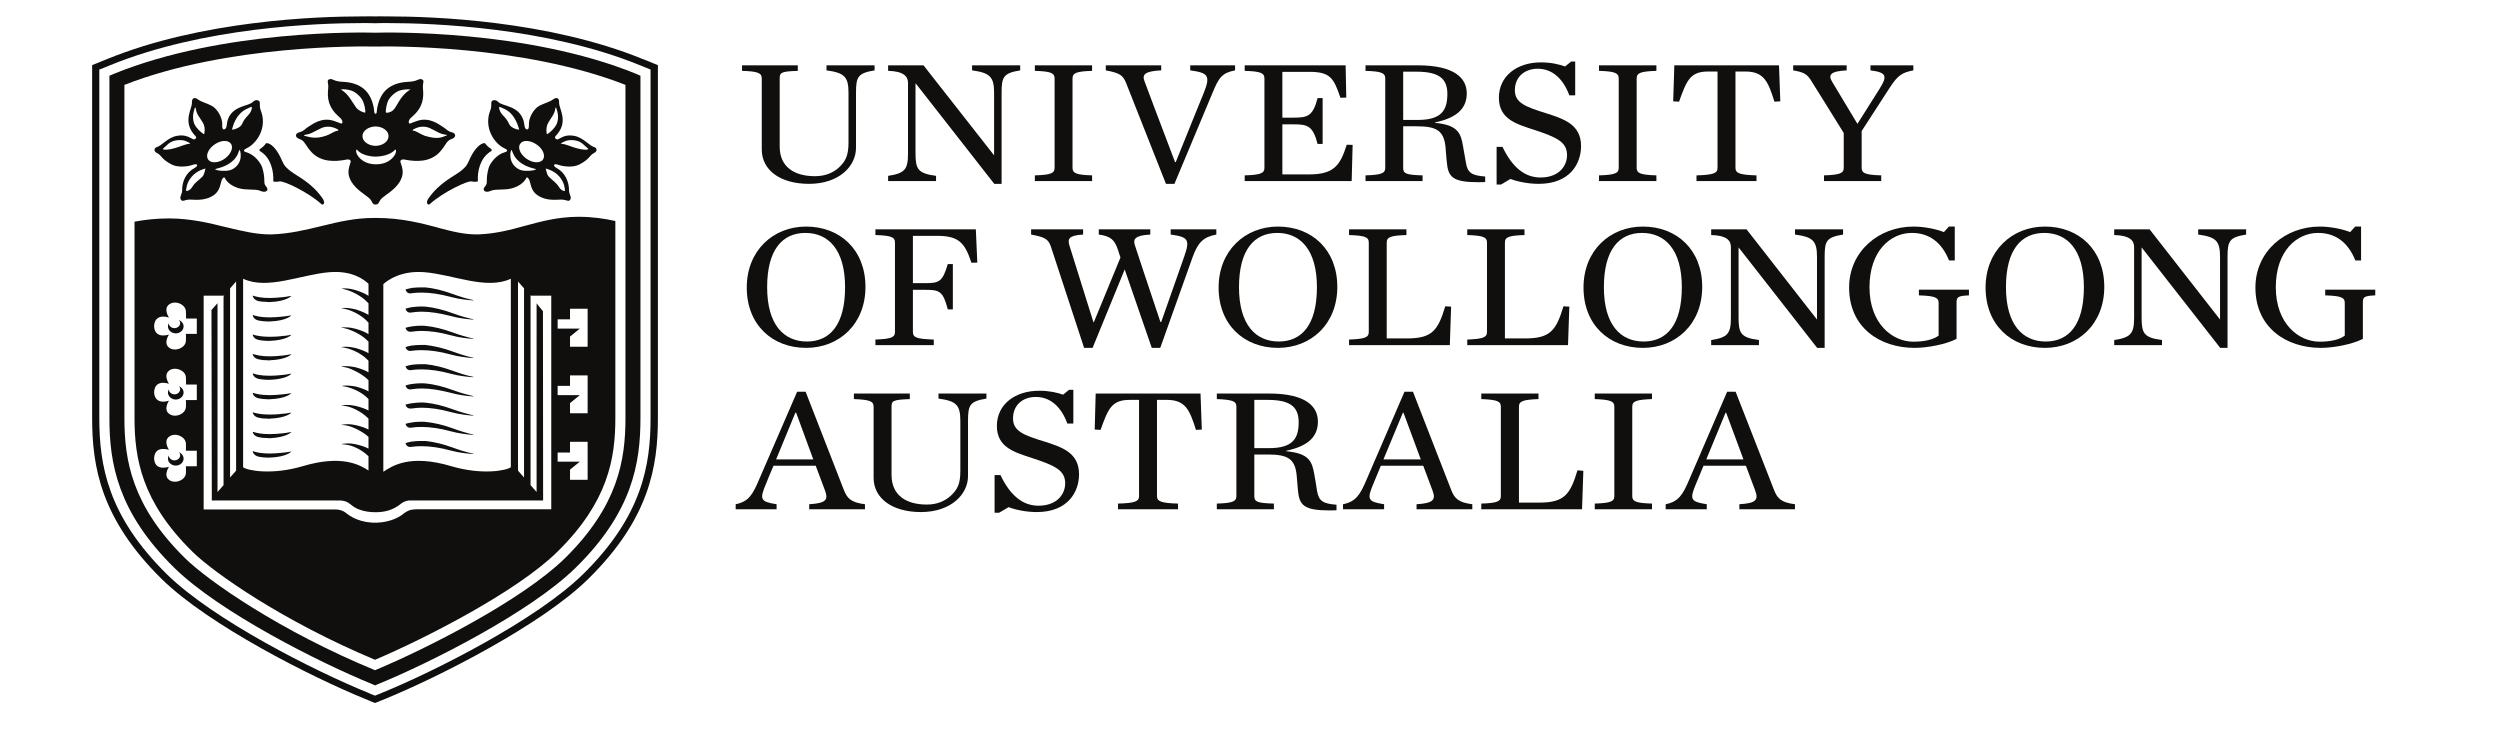 <?xml version="1.0" encoding="UTF-8" standalone="no"?>
<!DOCTYPE svg PUBLIC "-//W3C//DTD SVG 1.1//EN" "http://www.w3.org/Graphics/SVG/1.1/DTD/svg11.dtd">
<svg version="1.1" xmlns="http://www.w3.org/2000/svg" xmlns:xlink="http://www.w3.org/1999/xlink" preserveAspectRatio="xMidYMid meet" viewBox="197.92 290.024 144.03 46.121" width="140.03" height="42.12"><defs><path d="M239.99 299.19C239.99 296.58 239.99 295.13 239.99 294.84C239.99 294.5 239.76 294.4 238.78 294.37C238.78 294.35 238.78 294.23 238.78 294.03L242.2 294.03C242.2 294.23 242.2 294.35 242.2 294.37C241.17 294.4 241.09 294.48 241.09 294.84C241.09 295.25 241.09 298.6 241.09 299.02C241.09 300.28 242.01 300.83 243.25 300.83C243.87 300.83 244.36 300.63 244.72 300.3C245.13 299.91 245.31 299.57 245.31 298.76C245.31 298.46 245.31 296.02 245.31 295.72C245.31 294.74 245.07 294.49 243.96 294.34C243.96 294.32 243.96 294.21 243.96 294.03L246.91 294.03C246.91 294.21 246.91 294.32 246.91 294.34C245.88 294.51 245.77 294.74 245.77 295.72C245.77 296.06 245.77 298.75 245.77 299.09C245.77 300.22 244.73 301.3 242.89 301.3C241.11 301.3 239.99 300.45 239.99 299.19" id="blpl3YzdH"></path><path d="M249.44 295.15L249.42 295.15C249.42 297.71 249.42 299.14 249.42 299.42C249.42 300.41 249.57 300.66 250.68 300.81C250.68 300.83 250.68 300.94 250.68 301.13L247.74 301.13C247.74 300.94 247.74 300.83 247.74 300.81C248.78 300.65 248.96 300.41 248.96 299.42C248.96 298.99 248.96 295.54 248.96 295.1C248.96 294.71 248.68 294.39 247.74 294.37C247.74 294.35 247.74 294.23 247.74 294.03L249.91 294.03L254.23 299.54L254.24 299.54C254.24 297.25 254.24 295.97 254.24 295.72C254.24 294.74 253.99 294.49 252.89 294.34C252.89 294.32 252.89 294.21 252.89 294.03L255.84 294.03C255.84 294.21 255.84 294.32 255.84 294.34C254.81 294.51 254.7 294.74 254.7 295.72C254.7 296.09 254.7 297.95 254.7 301.3L254.25 301.3L249.44 295.15" id="eVverrsJx"></path><path d="M256.74 300.78C257.72 300.75 257.95 300.65 257.95 300.32C257.95 299.77 257.95 295.38 257.95 294.84C257.95 294.5 257.72 294.4 256.74 294.37C256.74 294.35 256.74 294.23 256.74 294.03L260.25 294.03C260.25 294.23 260.25 294.35 260.25 294.37C259.28 294.4 259.05 294.5 259.05 294.84C259.05 295.38 259.05 299.77 259.05 300.32C259.05 300.65 259.28 300.75 260.25 300.78C260.25 300.8 260.25 300.92 260.25 301.13L256.74 301.13L256.74 300.78" id="alS5MRMB"></path><path d="M262.33 295.1C262.14 294.64 261.95 294.5 261.09 294.34C261.09 294.32 261.09 294.21 261.09 294.03L264.49 294.03C264.49 294.21 264.49 294.32 264.49 294.34C263.48 294.39 263.3 294.59 263.47 295.02C263.59 295.35 264.21 297 265.34 299.97L265.38 299.97C266.41 297.42 266.98 296 267.1 295.72C267.53 294.65 267.36 294.49 266.27 294.34C266.27 294.32 266.27 294.21 266.27 294.03L269.02 294.03C269.02 294.21 269.02 294.32 269.02 294.34C268.23 294.49 268.02 294.78 267.64 295.71C267.48 296.08 266.7 297.94 265.3 301.3L264.78 301.3L262.33 295.1" id="aAyL4mOe"></path><path d="M269.61 300.78C270.59 300.75 270.82 300.65 270.82 300.32C270.82 299.77 270.82 295.38 270.82 294.84C270.82 294.5 270.59 294.4 269.61 294.37C269.61 294.35 269.61 294.23 269.61 294.03L275.8 294.03L275.84 296.01C275.62 296.02 275.5 296.02 275.48 296.02C275.07 294.81 274.86 294.43 273.57 294.43C273.46 294.43 272.91 294.43 271.92 294.43L271.92 297.24C272.33 297.24 272.56 297.24 272.6 297.24C273.46 297.24 273.79 297.16 274.08 296.04C274.1 296.04 274.2 296.04 274.39 296.04L274.39 298.85C274.2 298.85 274.1 298.85 274.08 298.85C273.79 297.73 273.46 297.65 272.6 297.65C272.56 297.65 272.33 297.65 271.92 297.65L271.92 300.72C272.91 300.72 273.46 300.72 273.57 300.72C275.1 300.72 275.47 300.15 275.87 298.9C275.9 298.9 276.02 298.91 276.23 298.91L276.17 301.13L269.61 301.13L269.61 300.78" id="a1uDCXZsu8"></path><path d="M280.22 297.38C281.68 297.38 282.04 296.79 282.04 295.78C282.04 294.85 281.53 294.42 280.14 294.42C280.09 294.42 279.82 294.42 279.33 294.42L279.33 297.38C279.8 297.38 280.1 297.38 280.22 297.38ZM279.33 300.32C279.33 300.67 279.49 300.75 280.52 300.78C280.52 300.8 280.52 300.92 280.52 301.13L277.02 301.13C277.02 300.92 277.02 300.8 277.02 300.78C278 300.75 278.23 300.65 278.23 300.32C278.23 299.77 278.23 295.38 278.23 294.84C278.23 294.5 278 294.4 277.02 294.37C277.02 294.35 277.02 294.23 277.02 294.03C278.94 294.03 280.01 294.03 280.22 294.03C282.54 294.03 283.23 294.86 283.23 295.75C283.23 296.61 282.7 297.24 281.29 297.53C281.29 297.54 281.29 297.56 281.29 297.56C282.69 297.69 282.87 298.2 283 298.99C283.02 299.09 283.16 299.91 283.18 300.01C283.28 300.64 283.56 300.79 284.36 300.85C284.36 300.88 284.36 301.16 284.36 301.19C284.28 301.19 284.06 301.2 283.98 301.2C282.34 301.2 282.08 300.89 282 299.91C281.99 299.82 281.93 299.16 281.93 299.07C281.83 298.02 281.36 297.77 280.16 297.77C280.11 297.77 279.83 297.77 279.33 297.77L279.33 300.32" id="aBLVWxGed"></path><path d="M285.06 299.03C285.27 299.03 285.39 299.03 285.42 299.03C286.02 300.28 286.78 300.91 287.75 300.91C288.91 300.91 289.38 300.18 289.38 299.54C289.38 298.74 288.77 298.45 287.37 297.99C286.31 297.64 285.2 297.35 285.2 296.02C285.2 294.67 286.33 293.85 287.77 293.85C288.42 293.85 288.88 293.97 289.26 294.1C289.28 294.08 289.4 293.98 289.63 293.8L289.88 293.8L289.88 295.87C289.66 295.87 289.54 295.87 289.52 295.87C289.15 294.87 288.49 294.24 287.58 294.24C286.8 294.24 286.18 294.72 286.18 295.56C286.18 296.34 286.85 296.58 288.1 296.97C289.15 297.31 290.24 297.64 290.24 298.98C290.24 300.05 289.57 301.3 287.64 301.3C287.02 301.3 286.36 301.17 285.91 301C285.88 301.02 285.68 301.13 285.34 301.34L285.06 301.34L285.06 299.03" id="azowhNi9w"></path><path d="M291.34 300.78C292.32 300.75 292.55 300.65 292.55 300.32C292.55 299.77 292.55 295.38 292.55 294.84C292.55 294.5 292.32 294.4 291.34 294.37C291.34 294.35 291.34 294.23 291.34 294.03L294.86 294.03C294.86 294.23 294.86 294.35 294.86 294.37C293.88 294.4 293.65 294.5 293.65 294.84C293.65 295.38 293.65 299.77 293.65 300.32C293.65 300.65 293.88 300.75 294.86 300.78C294.86 300.8 294.86 300.92 294.86 301.13L291.34 301.13L291.34 300.78" id="i1pqerX8oE"></path><path d="M297.32 300.78C298.36 300.75 298.61 300.65 298.61 300.32C298.61 299.92 298.61 297.95 298.61 294.41C298.26 294.41 298.07 294.41 298.03 294.41C296.92 294.41 296.71 294.98 296.25 296.26C296.22 296.26 296.1 296.25 295.89 296.24L295.96 294.03L302.38 294.03L302.46 296.24C302.25 296.25 302.13 296.26 302.1 296.26C301.72 295.05 301.47 294.41 300.32 294.41C300.28 294.41 300.07 294.41 299.71 294.41C299.71 297.95 299.71 299.92 299.71 300.32C299.71 300.65 299.97 300.75 301 300.78C301 300.8 301 300.92 301 301.13L297.32 301.13L297.32 300.78" id="b2iE659HmG"></path><path d="M308.51 295.53C309.04 294.7 309.01 294.47 307.99 294.34C307.99 294.32 307.99 294.21 307.99 294.03L310.62 294.03C310.62 294.21 310.62 294.32 310.62 294.34C309.96 294.47 309.68 294.61 309.16 295.42C309.05 295.59 308.48 296.47 307.45 298.06C307.45 299.41 307.45 300.17 307.45 300.32C307.45 300.65 307.68 300.75 308.65 300.78C308.65 300.8 308.65 300.92 308.65 301.13L305.14 301.13C305.14 300.92 305.14 300.8 305.14 300.78C306.11 300.75 306.35 300.65 306.35 300.32C306.35 300.17 306.35 299.46 306.35 298.18C305.16 296.27 304.51 295.21 304.37 295C304.12 294.59 303.95 294.46 303.25 294.34C303.25 294.32 303.25 294.21 303.25 294.03L306.53 294.03C306.53 294.21 306.53 294.32 306.53 294.34C305.51 294.39 305.39 294.63 305.64 295.04C305.74 295.21 306.26 296.07 307.19 297.62L308.51 295.53" id="a4K3in7ax"></path><path d="M245.1 307.64C245.1 305.33 244.07 304.31 242.67 304.31C241.26 304.31 240.32 305.33 240.32 307.64C240.32 309.96 241.36 310.97 242.76 310.97C244.16 310.97 245.1 309.96 245.1 307.64M239.07 307.66C239.07 305.39 240.69 303.92 242.71 303.92C244.79 303.92 246.35 305.34 246.35 307.62C246.35 309.91 244.73 311.36 242.71 311.36C240.64 311.36 239.07 309.95 239.07 307.66" id="b245PQozvk"></path><path d="M246.96 310.85C247.93 310.81 248.16 310.72 248.16 310.38C248.16 309.83 248.16 305.45 248.16 304.9C248.16 304.57 247.93 304.47 246.96 304.44C246.96 304.41 246.96 304.3 246.96 304.09L253.12 304.09L253.21 306.13C252.99 306.14 252.87 306.14 252.85 306.14C252.45 304.92 252.07 304.49 250.77 304.49C250.67 304.49 250.17 304.49 249.26 304.49L249.26 307.39C249.72 307.39 249.98 307.39 250.03 307.39C250.89 307.39 251.08 307.29 251.4 306.22C251.42 306.22 251.52 306.22 251.71 306.22L251.71 309C251.52 309 251.42 309 251.4 309C251.11 307.88 250.89 307.8 250.03 307.8C249.98 307.8 249.72 307.8 249.26 307.8C249.26 309.35 249.26 310.21 249.26 310.38C249.26 310.74 249.51 310.81 250.54 310.85C250.54 310.87 250.54 310.98 250.54 311.19L246.96 311.19L246.96 310.85" id="d3jNV5IcJc"></path><path d="M261.82 305.3C261.62 304.74 261.4 304.51 260.66 304.41C260.66 304.39 260.66 304.28 260.66 304.09L263.82 304.09C263.82 304.28 263.82 304.39 263.82 304.41C262.86 304.46 262.75 304.7 262.88 305.08C262.98 305.4 263.5 306.96 264.44 309.77L264.49 309.77C265.33 307.38 265.8 306.05 265.89 305.79C266.27 304.72 266.16 304.56 265.07 304.41C265.07 304.39 265.07 304.28 265.07 304.09L267.87 304.09C267.87 304.28 267.87 304.39 267.87 304.41C267.08 304.56 266.75 304.88 266.42 305.78C266.29 306.15 265.63 308.01 264.43 311.36L263.91 311.36L262.25 306.55L260.28 311.36L259.76 311.36C258.54 307.65 257.86 305.58 257.73 305.17C257.57 304.69 257.37 304.57 256.51 304.41C256.51 304.39 256.51 304.28 256.51 304.09L259.7 304.09C259.7 304.28 259.7 304.39 259.7 304.41C258.81 304.46 258.74 304.68 258.86 305.08C258.96 305.4 259.45 306.96 260.33 309.78L260.36 309.78L261.99 305.82L261.82 305.3" id="gasgnPCZY"></path><path d="M274.04 307.64C274.04 305.33 273.01 304.31 271.61 304.31C270.2 304.31 269.26 305.33 269.26 307.64C269.26 309.96 270.3 310.97 271.7 310.97C273.1 310.97 274.04 309.96 274.04 307.64M268.01 307.66C268.01 305.39 269.64 303.92 271.65 303.92C273.73 303.92 275.29 305.34 275.29 307.62C275.29 309.91 273.67 311.36 271.65 311.36C269.58 311.36 268.01 309.95 268.01 307.66" id="a1jorEfiIf"></path><path d="M276.01 310.85C276.99 310.81 277.22 310.72 277.22 310.38C277.22 309.83 277.22 305.45 277.22 304.9C277.22 304.57 276.99 304.47 276.01 304.44C276.01 304.41 276.01 304.3 276.01 304.09L279.53 304.09C279.53 304.3 279.53 304.41 279.53 304.44C278.55 304.47 278.32 304.57 278.32 304.9C278.32 305.29 278.32 307.25 278.32 310.78C279.08 310.78 279.5 310.78 279.58 310.78C281.12 310.78 281.47 310.27 281.91 308.81C281.94 308.81 282.06 308.82 282.27 308.83L282.19 311.19L276.01 311.19L276.01 310.85" id="e5lvLkEtt1"></path><path d="M283.26 310.85C284.23 310.81 284.47 310.72 284.47 310.38C284.47 309.83 284.47 305.45 284.47 304.9C284.47 304.57 284.23 304.47 283.26 304.44C283.26 304.41 283.26 304.3 283.26 304.09L286.77 304.09C286.77 304.3 286.77 304.41 286.77 304.44C285.8 304.47 285.57 304.57 285.57 304.9C285.57 305.29 285.57 307.25 285.57 310.78C286.33 310.78 286.75 310.78 286.83 310.78C288.36 310.78 288.72 310.27 289.16 308.81C289.18 308.81 289.31 308.82 289.52 308.83L289.44 311.19L283.26 311.19L283.26 310.85" id="a6c8CIgds"></path><path d="M296.42 307.64C296.42 305.33 295.39 304.31 293.98 304.31C292.58 304.31 291.64 305.33 291.64 307.64C291.64 309.96 292.67 310.97 294.08 310.97C295.48 310.97 296.42 309.96 296.42 307.64M290.39 307.66C290.39 305.39 292.01 303.92 294.03 303.92C296.11 303.92 297.67 305.34 297.67 307.62C297.67 309.91 296.05 311.36 294.03 311.36C291.96 311.36 290.39 309.95 290.39 307.66" id="c54HNgJL3o"></path><path d="M299.91 305.21L299.9 305.21C299.9 307.78 299.9 309.2 299.9 309.49C299.9 310.48 300.04 310.73 301.15 310.88C301.15 310.9 301.15 311 301.15 311.19L298.22 311.19C298.22 311 298.22 310.9 298.22 310.88C299.25 310.72 299.43 310.48 299.43 309.49C299.43 309.05 299.43 305.6 299.43 305.17C299.43 304.77 299.16 304.46 298.22 304.44C298.22 304.41 298.22 304.3 298.22 304.09L300.39 304.09L304.7 309.61L304.71 309.61C304.71 307.31 304.71 306.04 304.71 305.79C304.71 304.8 304.47 304.56 303.36 304.41C303.36 304.39 303.36 304.28 303.36 304.09L306.31 304.09C306.31 304.28 306.31 304.39 306.31 304.41C305.28 304.58 305.18 304.8 305.18 305.79C305.18 306.16 305.18 308.02 305.18 311.36L304.72 311.36L299.91 305.21" id="f1NlmXF5Ou"></path><path d="M306.68 307.66C306.68 305.44 308.5 303.92 310.63 303.92C311.34 303.92 312.11 304.1 312.49 304.26C312.51 304.24 312.62 304.13 312.8 303.92L313.16 303.92L313.16 306C312.95 306 312.84 306 312.81 306C312.35 304.86 311.57 304.31 310.52 304.31C309.24 304.31 307.93 305.39 307.93 307.64C307.93 309.89 309.35 310.98 310.61 310.98C311.32 310.98 311.84 310.85 312.17 310.61C312.17 310.41 312.17 308.8 312.17 308.6C312.17 308.27 311.93 308.17 310.96 308.14C310.96 308.11 310.96 308 310.96 307.79L314.03 307.79C314.03 308 314.03 308.11 314.03 308.14C313.33 308.17 313.27 308.25 313.27 308.6C313.27 308.82 313.27 310.59 313.27 310.81C312.61 311.15 311.46 311.36 310.7 311.36C308.56 311.36 306.68 310.11 306.68 307.66" id="a25taOpXh9"></path><path d="M321.08 307.64C321.08 305.33 320.05 304.31 318.65 304.31C317.24 304.31 316.3 305.33 316.3 307.64C316.3 309.96 317.34 310.97 318.74 310.97C320.14 310.97 321.08 309.96 321.08 307.64M315.05 307.66C315.05 305.39 316.68 303.92 318.69 303.92C320.77 303.92 322.33 305.34 322.33 307.62C322.33 309.91 320.71 311.36 318.69 311.36C316.62 311.36 315.05 309.95 315.05 307.66" id="e25Qm383gq"></path><path d="M324.63 305.21L324.62 305.21C324.62 307.78 324.62 309.2 324.62 309.49C324.62 310.48 324.76 310.73 325.87 310.88C325.87 310.9 325.87 311 325.87 311.19L322.94 311.19C322.94 311 322.94 310.9 322.94 310.88C323.97 310.72 324.16 310.48 324.16 309.49C324.16 309.05 324.16 305.6 324.16 305.17C324.16 304.77 323.88 304.46 322.94 304.44C322.94 304.41 322.94 304.3 322.94 304.09L325.11 304.09L329.42 309.61L329.43 309.61C329.43 307.31 329.43 306.04 329.43 305.79C329.43 304.8 329.19 304.56 328.09 304.41C328.09 304.39 328.09 304.28 328.09 304.09L331.03 304.09C331.03 304.28 331.03 304.39 331.03 304.41C330 304.58 329.89 304.8 329.89 305.79C329.89 306.16 329.89 308.02 329.89 311.36L329.44 311.36L324.63 305.21" id="dcIfaBH9U"></path><path d="M331.6 307.66C331.6 305.44 333.42 303.92 335.55 303.92C336.26 303.92 337.03 304.1 337.41 304.26C337.43 304.24 337.53 304.13 337.72 303.92L338.08 303.92L338.08 306C337.87 306 337.76 306 337.73 306C337.27 304.86 336.49 304.31 335.44 304.31C334.16 304.31 332.85 305.39 332.85 307.64C332.85 309.89 334.27 310.98 335.53 310.98C336.24 310.98 336.76 310.85 337.08 310.61C337.08 310.41 337.08 308.8 337.08 308.6C337.08 308.27 336.85 308.17 335.88 308.14C335.88 308.11 335.88 308 335.88 307.79L338.95 307.79C338.95 308 338.95 308.11 338.95 308.14C338.24 308.17 338.19 308.25 338.19 308.6C338.19 308.82 338.19 310.59 338.19 310.81C337.52 311.15 336.38 311.36 335.62 311.36C333.48 311.36 331.6 310.11 331.6 307.66" id="c10P2TE921"></path><path d="M243.15 318.2L242.1 315.34L242.05 315.34L240.87 318.2L243.15 318.2ZM243.3 318.59L240.71 318.59C240.44 319.23 240.29 319.58 240.27 319.65C239.84 320.66 239.89 320.79 240.9 320.95C240.9 320.97 240.9 321.07 240.9 321.26L238.39 321.26C238.39 321.07 238.39 320.97 238.39 320.95C239.18 320.79 239.43 320.37 239.82 319.45C239.98 319.09 240.76 317.29 242.16 314.05L242.68 314.05C244.08 317.66 244.86 319.66 245.02 320.06C245.23 320.6 245.46 320.84 246.32 320.95C246.32 320.97 246.32 321.07 246.32 321.26L242.9 321.26C242.9 321.07 242.9 320.97 242.9 320.95C243.91 320.89 244.09 320.69 243.87 320.11C243.83 320.01 243.64 319.5 243.3 318.59" id="k1pGnyORyd"></path><path d="M246.85 319.33C246.85 316.71 246.85 315.26 246.85 314.97C246.85 314.63 246.62 314.54 245.64 314.5C245.64 314.48 245.64 314.37 245.64 314.16L249.07 314.16C249.07 314.37 249.07 314.48 249.07 314.5C248.03 314.54 247.95 314.61 247.95 314.97C247.95 315.39 247.95 318.73 247.95 319.15C247.95 320.42 248.87 320.97 250.11 320.97C250.74 320.97 251.22 320.76 251.58 320.43C252 320.04 252.17 319.7 252.17 318.9C252.17 318.59 252.17 316.16 252.17 315.85C252.17 314.87 251.93 314.62 250.83 314.47C250.83 314.45 250.83 314.35 250.83 314.16L253.77 314.16C253.77 314.35 253.77 314.45 253.77 314.47C252.74 314.64 252.64 314.87 252.64 315.85C252.64 316.19 252.64 318.88 252.64 319.22C252.64 320.35 251.59 321.43 249.75 321.43C247.98 321.43 246.85 320.58 246.85 319.33" id="cfoOBSDCf"></path><path d="M254.27 319.16C254.49 319.16 254.61 319.16 254.63 319.16C255.23 320.42 256 321.04 256.96 321.04C258.12 321.04 258.6 320.31 258.6 319.67C258.6 318.87 257.98 318.58 256.58 318.12C255.52 317.77 254.41 317.48 254.41 316.15C254.41 314.81 255.55 313.99 256.99 313.99C257.63 313.99 258.1 314.1 258.47 314.23C258.49 314.21 258.62 314.11 258.84 313.93L259.1 313.93L259.1 316C258.88 316 258.76 316 258.73 316C258.37 315 257.71 314.37 256.8 314.37C256.01 314.37 255.4 314.85 255.4 315.69C255.4 316.47 256.07 316.72 257.31 317.1C258.37 317.44 259.45 317.77 259.45 319.11C259.45 320.18 258.78 321.43 256.86 321.43C256.23 321.43 255.57 321.3 255.13 321.13C255.09 321.15 254.9 321.27 254.55 321.47L254.27 321.47L254.27 319.16" id="a13Fde8Avw"></path><path d="M261.84 320.91C262.88 320.88 263.13 320.78 263.13 320.45C263.13 320.06 263.13 318.09 263.13 314.55C262.78 314.55 262.59 314.55 262.55 314.55C261.44 314.55 261.23 315.11 260.77 316.39C260.74 316.39 260.62 316.38 260.41 316.37L260.47 314.16L266.9 314.16L266.98 316.37C266.76 316.38 266.64 316.39 266.62 316.39C266.24 315.18 265.98 314.55 264.84 314.55C264.8 314.55 264.59 314.55 264.23 314.55C264.23 318.09 264.23 320.06 264.23 320.45C264.23 320.78 264.49 320.88 265.52 320.91C265.52 320.94 265.52 321.05 265.52 321.26L261.84 321.26L261.84 320.91" id="a7SLXPMkq"></path><path d="M271.1 317.51C272.56 317.51 272.92 316.92 272.92 315.92C272.92 314.98 272.41 314.55 271.02 314.55C270.96 314.55 270.69 314.55 270.2 314.55L270.2 317.51C270.68 317.51 270.98 317.51 271.1 317.51ZM270.2 320.45C270.2 320.8 270.37 320.88 271.4 320.91C271.4 320.94 271.4 321.05 271.4 321.26L267.9 321.26C267.9 321.05 267.9 320.94 267.9 320.91C268.87 320.88 269.1 320.78 269.1 320.45C269.1 319.9 269.1 315.52 269.1 314.97C269.1 314.63 268.87 314.54 267.9 314.5C267.9 314.48 267.9 314.37 267.9 314.16C269.82 314.16 270.88 314.16 271.1 314.16C273.42 314.16 274.1 314.99 274.1 315.88C274.1 316.75 273.58 317.37 272.16 317.67C272.16 317.67 272.16 317.69 272.16 317.7C273.57 317.83 273.74 318.33 273.88 319.12C273.9 319.22 274.04 320.04 274.05 320.15C274.16 320.77 274.44 320.92 275.24 320.98C275.24 321.01 275.24 321.29 275.24 321.32C275.16 321.32 274.94 321.33 274.85 321.33C273.22 321.33 272.95 321.02 272.87 320.04C272.86 319.95 272.81 319.29 272.8 319.21C272.71 318.15 272.23 317.9 271.04 317.9C270.98 317.9 270.71 317.9 270.2 317.9L270.2 320.45" id="c1qyENi1rW"></path><path d="M280.41 318.2L279.35 315.34L279.31 315.34L278.12 318.2L280.41 318.2ZM280.56 318.59L277.96 318.59C277.7 319.23 277.55 319.58 277.52 319.65C277.09 320.66 277.15 320.79 278.16 320.95C278.16 320.97 278.16 321.07 278.16 321.26L275.64 321.26C275.64 321.07 275.64 320.97 275.64 320.95C276.43 320.79 276.69 320.37 277.08 319.45C277.24 319.09 278.01 317.29 279.41 314.05L279.93 314.05C281.34 317.66 282.12 319.66 282.27 320.06C282.48 320.6 282.71 320.84 283.57 320.95C283.57 320.97 283.57 321.07 283.57 321.26L280.15 321.26C280.15 321.07 280.15 320.97 280.15 320.95C281.16 320.89 281.35 320.69 281.13 320.11C281.09 320.01 280.9 319.5 280.56 318.59" id="c7fDIRhjwt"></path><path d="M284.12 320.91C285.09 320.88 285.32 320.78 285.32 320.45C285.32 319.9 285.32 315.51 285.32 314.97C285.32 314.63 285.09 314.54 284.12 314.5C284.12 314.48 284.12 314.36 284.12 314.16L287.63 314.16C287.63 314.36 287.63 314.48 287.63 314.5C286.66 314.54 286.43 314.63 286.43 314.97C286.43 315.36 286.43 317.32 286.43 320.85C287.18 320.85 287.6 320.85 287.69 320.85C289.22 320.85 289.58 320.34 290.02 318.87C290.04 318.87 290.16 318.88 290.38 318.9L290.3 321.26L284.12 321.26L284.12 320.91" id="nDO5wFuqW"></path><path d="M291.08 320.91C292.05 320.88 292.28 320.78 292.28 320.45C292.28 319.9 292.28 315.51 292.28 314.97C292.28 314.63 292.05 314.54 291.08 314.5C291.08 314.48 291.08 314.36 291.08 314.16L294.59 314.16C294.59 314.36 294.59 314.48 294.59 314.5C293.61 314.54 293.38 314.63 293.38 314.97C293.38 315.51 293.38 319.9 293.38 320.45C293.38 320.78 293.61 320.88 294.59 320.91C294.59 320.94 294.59 321.05 294.59 321.26L291.08 321.26L291.08 320.91" id="a4Csff3ySi"></path><path d="M300.2 318.2L299.14 315.34L299.1 315.34L297.92 318.2L300.2 318.2ZM300.35 318.59L297.75 318.59C297.49 319.23 297.34 319.58 297.31 319.65C296.88 320.66 296.94 320.79 297.95 320.95C297.95 320.97 297.95 321.07 297.95 321.26L295.43 321.26C295.43 321.07 295.43 320.97 295.43 320.95C296.22 320.79 296.48 320.37 296.87 319.45C297.03 319.09 297.8 317.29 299.2 314.05L299.72 314.05C301.13 317.66 301.91 319.66 302.07 320.06C302.28 320.6 302.51 320.84 303.36 320.95C303.36 320.97 303.36 321.07 303.36 321.26L299.95 321.26C299.95 321.07 299.95 320.97 299.95 320.95C300.96 320.89 301.14 320.69 300.92 320.11C300.88 320.01 300.69 319.5 300.35 318.59" id="cnyAAOojV"></path><path d="M203.61 298.83C203.92 298.57 204.42 298.6 204.58 298.65C204.74 298.7 204.92 298.79 204.94 298.84C204.66 298.84 204.34 299.02 203.99 299.11C203.62 299.22 203.26 299.24 203.26 299.15C203.26 299.15 203.4 299.02 203.61 298.83M205.21 296.66C205.23 296.6 205.27 296.6 205.28 296.68C205.3 297.01 205.57 297.3 205.72 297.56C205.9 297.89 205.79 298.25 205.79 298.25C205.78 298.28 205.49 298.06 205.31 297.83C204.96 297.36 205.16 296.83 205.21 296.66M205.7 300.84C205.42 301.13 205.25 301.18 205.06 301.49C204.91 301.74 204.68 301.76 204.68 301.72C204.7 301.6 204.69 301.26 205.02 300.87C205.34 300.47 205.87 300.36 205.87 300.36C205.87 300.36 205.8 300.73 205.7 300.84M206.38 298.92C206.75 298.64 207.21 298.58 207.41 298.81C207.61 299.03 207.46 299.44 207.09 299.73C206.72 300.01 206.25 300.06 206.06 299.84C205.86 299.61 206.01 299.2 206.38 298.92M207.9 297.1C208.2 296.72 208.56 296.65 208.67 296.58C208.76 296.52 208.73 296.85 208.49 297.09C208.25 297.34 208.21 297.43 208.11 297.64C207.99 297.9 207.51 298 207.5 297.97C207.5 297.97 207.6 297.47 207.9 297.1M207.73 300.26C207.47 300.49 207.24 300.51 206.91 300.5C206.67 300.5 206.48 300.43 206.47 300.42C206.46 300.39 206.55 300.37 206.66 300.34C206.97 300.26 207.6 300.04 207.86 299.46C207.92 299.31 207.94 299.22 207.96 299.22C207.99 299.21 208.03 299.39 208.03 299.46C208.04 299.66 208.04 299.97 207.73 300.26M202.9 299.41C203.19 299.55 203.16 299.79 203.81 300.12C204.19 300.31 204.81 300.24 205.07 300.14C205.39 300.02 205.47 300.18 205.2 300.33C204.68 300.61 204.43 301.14 204.44 301.72C204.44 301.95 204.22 302.15 204.4 302.31C204.48 302.39 204.61 302.29 204.81 302.27C205.12 302.24 205.79 302.41 206.4 301.98C206.78 301.71 206.8 301.22 206.87 301.06C206.97 300.86 207.05 300.88 207.09 300.99C207.13 301.1 207.51 301.61 208.4 301.64C208.94 301.67 209.04 301.64 209.29 301.75C209.55 301.86 209.8 301.71 209.6 301.47C209.37 301.22 209.59 301.1 209.36 300.32C209.28 300.05 208.91 299.51 208.37 299.36C208.18 299.31 208.2 299.21 208.37 299.13C209.01 298.85 209.69 297.85 209.26 296.79C209.14 296.48 209.28 296.28 209.13 296.2C209.03 296.13 208.87 296.17 208.77 296.28C208.54 296.54 207.56 296.49 207.25 297.34C207.15 297.62 207.21 297.92 207.02 297.96C206.9 297.99 206.89 297.78 206.9 297.65C206.91 297.24 206.6 296.69 206.25 296.51C205.95 296.35 205.62 296.28 205.41 296.12C205.26 296 205.03 295.97 205.04 296.32C205.06 296.69 204.48 297.43 205.15 298.25C205.19 298.31 205.32 298.39 205.3 298.48C205.29 298.5 205.21 298.6 205.13 298.57C204.94 298.5 204.67 298.24 204.1 298.36C203.54 298.47 203.18 298.97 202.9 299.04C202.73 299.08 202.66 299.3 202.9 299.41" id="e4QOxmBQE"></path><path d="M209.26 299.32C209.91 299.73 210.06 300.57 210.03 301.13C210.02 301.19 210.29 301.18 210.43 301.15C210.64 301.1 212.14 301.78 212.99 302.55C213.07 302.62 213.27 302.5 213.05 302.19C212.37 301.21 211.53 300.86 211.09 300.52C210.65 300.18 210.66 300.06 210.48 299.69C210.21 299.12 209.87 298.8 209.61 298.8C209.57 298.8 209.52 298.95 209.29 299.11C209.19 299.17 209.11 299.24 209.26 299.32" id="bnMG5gLC"></path><path d="M223.93 296.58C224.04 296.65 224.41 296.72 224.7 297.1C225 297.47 225.11 297.97 225.11 297.97C225.09 298 224.62 297.9 224.5 297.64C224.4 297.43 224.35 297.34 224.11 297.09C223.87 296.85 223.84 296.52 223.93 296.58M225.2 298.81C225.39 298.58 225.85 298.64 226.23 298.92C226.6 299.2 226.74 299.61 226.55 299.84C226.35 300.06 225.89 300.01 225.52 299.73C225.14 299.44 225 299.03 225.2 298.81M227.59 300.87C227.91 301.26 227.91 301.6 227.92 301.72C227.92 301.76 227.7 301.74 227.55 301.49C227.35 301.18 227.19 301.13 226.91 300.84C226.81 300.73 226.74 300.36 226.74 300.36C226.74 300.36 227.26 300.47 227.59 300.87M226.89 297.56C227.03 297.3 227.3 297.01 227.33 296.68C227.33 296.6 227.38 296.6 227.39 296.66C227.44 296.83 227.65 297.36 227.29 297.83C227.12 298.06 226.83 298.28 226.81 298.25C226.81 298.25 226.71 297.89 226.89 297.56M225.7 300.5C225.37 300.51 225.14 300.49 224.88 300.26C224.57 299.97 224.57 299.66 224.57 299.46C224.57 299.39 224.62 299.21 224.64 299.22C224.66 299.22 224.68 299.32 224.75 299.46C225.01 300.04 225.63 300.26 225.94 300.34C226.05 300.37 226.15 300.39 226.14 300.42C226.13 300.43 225.93 300.5 225.7 300.5M228.03 298.65C228.19 298.6 228.69 298.57 228.99 298.83C229.21 299.02 229.35 299.15 229.35 299.15C229.35 299.24 228.99 299.22 228.62 299.11C228.27 299.02 227.94 298.84 227.66 298.84C227.69 298.79 227.87 298.7 228.03 298.65M224.23 299.13C224.41 299.21 224.43 299.31 224.23 299.36C223.7 299.51 223.32 300.05 223.24 300.32C223.02 301.1 223.24 301.22 223.01 301.47C222.8 301.71 223.06 301.86 223.31 301.75C223.57 301.64 223.66 301.67 224.2 301.64C225.1 301.61 225.47 301.1 225.52 300.99C225.56 300.88 225.64 300.86 225.73 301.06C225.81 301.22 225.82 301.71 226.21 301.98C226.82 302.41 227.48 302.24 227.8 302.27C228 302.29 228.13 302.39 228.21 302.31C228.38 302.15 228.17 301.95 228.17 301.72C228.17 301.14 227.92 300.61 227.41 300.33C227.14 300.18 227.22 300.02 227.54 300.14C227.8 300.24 228.42 300.31 228.79 300.12C229.44 299.79 229.42 299.55 229.7 299.41C229.94 299.3 229.88 299.08 229.7 299.04C229.42 298.97 229.06 298.47 228.5 298.36C227.94 298.24 227.67 298.5 227.48 298.57C227.4 298.6 227.31 298.5 227.31 298.48C227.29 298.39 227.41 298.31 227.45 298.25C228.13 297.43 227.55 296.69 227.56 296.32C227.58 295.97 227.35 296 227.19 296.12C226.99 296.28 226.66 296.35 226.35 296.51C226.01 296.69 225.69 297.24 225.71 297.65C225.71 297.78 225.71 297.99 225.58 297.96C225.4 297.92 225.46 297.62 225.35 297.34C225.04 296.49 224.07 296.54 223.83 296.28C223.74 296.17 223.57 296.13 223.47 296.2C223.33 296.28 223.47 296.48 223.34 296.79C222.92 297.85 223.59 298.85 224.23 299.13" id="afvGiDs91"></path><path d="M219.55 302.19C219.34 302.5 219.54 302.62 219.62 302.55C220.47 301.78 221.97 301.1 222.17 301.15C222.32 301.18 222.58 301.19 222.58 301.13C222.54 300.57 222.7 299.73 223.35 299.32C223.5 299.24 223.42 299.17 223.32 299.11C223.09 298.95 223.03 298.8 223 298.8C222.74 298.8 222.4 299.12 222.12 299.69C221.94 300.06 221.95 300.18 221.52 300.52C221.08 300.86 220.24 301.21 219.55 302.19" id="fvwJQFGzw"></path><path d="M217.12 296.12C217.23 295.94 217.49 295.68 217.77 295.58C218.08 295.49 218.3 295.5 218.38 295.51C218.48 295.51 218.46 295.53 218.38 295.55C217.85 295.89 217.66 296.44 217.44 296.72C217.28 296.93 216.95 296.97 216.94 296.92C216.91 296.79 216.98 296.34 217.12 296.12M216.37 300.1C216.37 300.1 216.36 300.1 216.35 300.1C216.35 300.1 216.34 300.1 216.34 300.1C216.34 300.1 216.34 300.1 216.34 300.1C216.34 300.1 216.34 300.1 216.34 300.1L216.33 300.1L216.33 300.1C216.33 300.1 216.33 300.1 216.33 300.1C216.33 300.1 216.33 300.1 216.33 300.1C216.32 300.1 216.32 300.1 216.32 300.1C216.31 300.1 216.3 300.1 216.29 300.1C215.32 300.09 214.97 299.27 215.16 299.19C215.16 299.19 215.39 299.59 216.26 299.63C216.27 299.63 216.27 299.63 216.27 299.63C216.29 299.63 216.3 299.63 216.31 299.63C216.31 299.63 216.31 299.63 216.31 299.63C216.31 299.63 216.31 299.63 216.31 299.63L216.31 299.63L216.31 299.63L216.32 299.63C216.32 299.63 216.32 299.63 216.32 299.63C216.32 299.63 216.32 299.63 216.32 299.63C216.33 299.63 216.34 299.63 216.35 299.63C216.36 299.63 216.36 299.63 216.37 299.63C217.24 299.59 217.51 299.19 217.51 299.19C217.7 299.27 217.35 300.09 216.37 300.1M214.23 295.55C214.16 295.51 214.13 295.52 214.22 295.51C214.31 295.49 214.52 295.49 214.82 295.58C215.11 295.68 215.36 295.94 215.47 296.12C215.61 296.34 215.7 296.79 215.67 296.92C215.66 296.97 215.27 296.83 215.11 296.62C214.89 296.32 214.65 295.8 214.23 295.55M216.3 297.78L216.3 297.78L216.3 297.78C216.3 297.78 216.3 297.78 216.31 297.78C216.75 297.79 217.1 298.05 217.1 298.37C217.1 298.7 216.75 298.96 216.31 298.97C216.31 298.97 216.3 298.97 216.3 298.97C216.3 298.97 216.3 298.97 216.3 298.97C215.86 298.96 215.5 298.7 215.5 298.37C215.5 298.05 215.86 297.79 216.3 297.78M218.62 297.96C218.78 297.87 219.16 297.69 219.61 297.87C219.79 297.95 220.05 298.1 220.22 298.18C220.43 298.27 220.54 298.27 220.67 298.3C220.7 298.31 220.66 298.35 220.62 298.35C220.44 298.39 220.21 298.63 219.32 298.35C219.04 298.25 218.79 298.05 218.63 298.04C218.57 298.04 218.56 297.99 218.62 297.96M213.95 298.05C213.78 298.06 213.54 298.26 213.26 298.35C212.58 298.58 212.24 298.42 211.96 298.36C211.92 298.35 211.9 298.31 211.94 298.3C212.07 298.27 212.17 298.27 212.38 298.18C212.56 298.1 212.82 297.95 213 297.87C213.44 297.69 213.82 297.87 213.99 297.96C214.05 297.99 214.01 298.05 213.95 298.05M216.34 296.99C216.33 297 216.32 297 216.31 297C216.31 297 216.31 297 216.31 297C216.3 297 216.3 297 216.3 297C216.3 297 216.3 297 216.3 297C216.3 297 216.3 297 216.3 297C216.29 297 216.28 297 216.27 296.99C216.21 296.95 216.23 296.83 216.19 296.62C216 295.63 215.41 295.09 214.27 295.04C213.71 295.02 213.67 294.81 213.46 294.89C213.28 294.95 213.43 295.12 213.4 295.43C213.33 296.06 213.4 296.61 214.07 297.2C214.34 297.4 214.3 297.63 214.18 297.6C214.09 297.57 213.92 297.49 213.75 297.44C212.99 297.18 212.41 297.66 212.09 297.86C211.96 297.95 211.87 298.08 211.65 298.13C211.34 298.2 211.35 298.46 211.64 298.55C211.97 298.66 211.97 298.91 212.37 299.35C212.97 300 213.87 299.93 214.42 299.83C214.71 299.76 214.76 299.85 214.77 299.89C214.84 300.06 214.28 300.65 215.07 301.49C215.47 301.91 215.89 302.08 216.04 302.33C216.12 302.47 216.13 302.55 216.27 302.57C216.27 302.57 216.27 302.57 216.27 302.57C216.28 302.57 216.29 302.57 216.3 302.57C216.3 302.57 216.3 302.57 216.3 302.57C216.3 302.57 216.3 302.57 216.3 302.57C216.3 302.57 216.3 302.57 216.3 302.57C216.3 302.57 216.3 302.57 216.3 302.57C216.3 302.57 216.3 302.57 216.3 302.57C216.3 302.57 216.31 302.57 216.31 302.57C216.31 302.57 216.31 302.57 216.31 302.57C216.31 302.57 216.31 302.57 216.31 302.57C216.32 302.57 216.33 302.57 216.33 302.57C216.33 302.57 216.33 302.57 216.33 302.57C216.48 302.55 216.49 302.47 216.57 302.33C216.71 302.08 217.14 301.91 217.54 301.49C218.33 300.65 217.77 300.06 217.83 299.89C217.85 299.85 217.9 299.76 218.19 299.83C218.74 299.93 219.64 300 220.24 299.35C220.64 298.91 220.63 298.66 220.97 298.55C221.25 298.46 221.27 298.2 220.96 298.13C220.74 298.08 220.65 297.95 220.51 297.86C220.2 297.66 219.62 297.18 218.85 297.44C218.68 297.49 218.51 297.57 218.43 297.6C218.31 297.63 218.27 297.4 218.53 297.2C219.21 296.61 219.27 296.06 219.21 295.43C219.18 295.12 219.33 294.95 219.14 294.89C218.94 294.81 218.9 295.02 218.33 295.04C217.2 295.09 216.6 295.63 216.41 296.62C216.37 296.83 216.39 296.95 216.34 296.99" id="muyWPqy2y"></path><path d="M231.63 315.67C231.63 318.24 231.18 321.05 227.91 324.27C225.28 326.84 219.46 329.8 216.27 331.13C210.43 328.72 206.04 325.65 204.63 324.27C201.35 321.05 200.9 318.24 200.9 315.67C200.9 313.63 200.9 297.27 200.9 295.23C207.23 292.75 215.46 292.86 216.21 292.88C216.23 292.88 216.25 292.88 216.27 292.88C216.29 292.88 216.31 292.88 216.32 292.88C217.07 292.86 225.31 292.75 231.63 295.23C231.63 299.32 231.63 311.58 231.63 315.67ZM216.27 292.03C215.59 292.01 206.96 291.82 200.26 294.55C200.24 294.56 200.15 294.6 199.98 294.67C199.98 307.27 199.98 314.27 199.98 315.67C199.98 318.41 200.47 321.42 203.96 324.85C206.74 327.58 212.88 330.67 216.09 331.98C216.1 331.99 216.16 332.01 216.27 332.06C216.38 332.01 216.44 331.99 216.46 331.98C219.67 330.67 225.8 327.57 228.57 324.85C232.07 321.42 232.55 318.41 232.55 315.67C232.55 314.27 232.55 307.27 232.55 294.67C232.39 294.6 232.3 294.56 232.28 294.55C225.58 291.82 216.95 292.01 216.27 292.03" id="b1mglM6yAW"></path><path d="M233.17 315.67C233.17 318.53 232.67 321.67 229.02 325.25C226.19 328.03 219.97 331.18 216.71 332.51C216.68 332.53 216.53 332.59 216.27 332.69C216.01 332.59 215.87 332.53 215.84 332.51C212.58 331.19 206.35 328.04 203.51 325.25C199.87 321.67 199.36 318.53 199.36 315.67C199.36 314.25 199.36 307.12 199.36 294.29C199.75 294.13 199.97 294.04 200.01 294.03C205.74 291.69 212.73 291.44 215.47 291.44C215.88 291.44 216.15 291.44 216.27 291.45C216.38 291.44 216.66 291.44 217.06 291.44C219.8 291.44 226.8 291.69 232.53 294.03C232.57 294.04 232.78 294.13 233.17 294.29C233.17 305.69 233.17 312.82 233.17 315.67ZM233.35 293.91C232.96 293.75 232.75 293.66 232.7 293.65C226.9 291.28 219.83 291.03 217.06 291.03C216.65 291.03 216.38 291.02 216.27 291.03C216.16 291.02 215.88 291.03 215.47 291.03C212.7 291.03 205.63 291.28 199.83 293.65C199.79 293.66 199.57 293.75 199.19 293.91L198.92 294.02L198.92 294.29C198.92 307.12 198.92 314.25 198.92 315.67C198.92 318.62 199.44 321.85 203.19 325.54C206.08 328.37 212.37 331.55 215.66 332.89C215.69 332.9 215.83 332.96 216.09 333.07L216.27 333.14L216.45 333.07C216.71 332.96 216.86 332.9 216.89 332.89C220.17 331.55 226.47 328.36 229.34 325.54C233.1 321.85 233.62 318.62 233.62 315.67C233.62 314.25 233.62 307.12 233.62 294.29L233.62 294.02L233.35 293.91" id="c4mIlFGcVE"></path><path d="M218.43 315.08C218.45 315.08 218.48 315.08 218.51 315.08C218.71 315.05 218.91 315.03 219.13 315.03C219.67 315.03 220.27 315.12 220.93 315.3C221.48 315.45 222.03 315.5 222.31 315.52C222.31 315.52 222.31 315.5 222.31 315.5C221.91 315.41 221.49 315.29 221.05 315.13C220.45 314.91 219.88 314.77 219.36 314.72C219.27 314.71 219.19 314.71 219.11 314.71C218.91 314.71 218.71 314.73 218.5 314.76C218.38 314.78 218.23 314.81 218.14 314.84C218.14 314.85 218.19 315.08 218.43 315.08" id="aJyTjjDxs"></path><path d="M218.43 313.91C218.45 313.91 218.48 313.9 218.51 313.9C218.71 313.87 218.91 313.85 219.13 313.85C219.67 313.85 220.27 313.95 220.93 314.12C221.33 314.23 221.79 314.31 222.31 314.34C222.31 314.34 222.31 314.32 222.31 314.32C221.91 314.23 221.48 314.11 221.05 313.95C220.45 313.73 219.88 313.59 219.36 313.54C219.27 313.54 219.19 313.53 219.11 313.53C218.91 313.53 218.71 313.55 218.5 313.58C218.38 313.6 218.23 313.63 218.14 313.67C218.14 313.67 218.19 313.91 218.43 313.91" id="biXd9JYCE"></path><path d="M218.43 312.73C218.45 312.73 218.48 312.73 218.51 312.72C218.71 312.69 218.91 312.68 219.13 312.68C219.67 312.68 220.27 312.77 220.93 312.95C221.48 313.1 222.08 313.15 222.31 313.16C222.31 313.16 222.31 313.15 222.31 313.14C221.91 313.06 221.48 312.93 221.05 312.77C220.45 312.55 219.88 312.41 219.36 312.36C219.27 312.36 219.19 312.36 219.11 312.36C218.91 312.36 218.71 312.37 218.5 312.4C218.38 312.42 218.23 312.46 218.14 312.49C218.14 312.49 218.19 312.73 218.43 312.73" id="f6ZHW4ZX7q"></path><path d="M218.43 316.26C218.45 316.26 218.48 316.26 218.51 316.25C218.71 316.22 218.91 316.21 219.13 316.21C219.67 316.21 220.27 316.3 220.93 316.48C221.33 316.59 221.79 316.66 222.31 316.7C222.31 316.7 222.31 316.68 222.31 316.68C221.91 316.59 221.48 316.46 221.05 316.3C220.45 316.08 219.88 315.95 219.36 315.9C219.27 315.89 219.19 315.89 219.11 315.89C218.91 315.89 218.71 315.9 218.5 315.94C218.38 315.95 218.23 315.99 218.14 316.02C218.14 316.02 218.19 316.26 218.43 316.26" id="bQr1cXifZ"></path><path d="M209.16 308.5C209.35 308.53 209.39 308.53 209.65 308.54C209.66 308.54 209.69 308.55 209.69 308.55C209.72 308.55 209.75 308.55 209.78 308.55C209.8 308.55 209.81 308.55 209.83 308.55C210.84 308.51 211.14 308.18 211.13 308.18C211.13 308.18 211.13 308.17 211.12 308.17C211.12 308.17 211.12 308.17 211.12 308.17C210.9 308.22 210.68 308.24 210.6 308.25C210.32 308.28 210.05 308.3 209.81 308.3C209.28 308.3 208.97 308.22 208.83 308.17C208.82 308.17 208.81 308.17 208.79 308.16C208.78 308.16 208.77 308.16 208.77 308.16C208.77 308.16 208.77 308.17 208.77 308.17C208.77 308.18 208.81 308.43 209.16 308.5" id="aXgl2cZCq"></path><path d="M220.93 317.66C221.48 317.81 222.08 317.86 222.31 317.87C222.31 317.87 222.31 317.86 222.31 317.85C221.91 317.77 221.48 317.64 221.05 317.48C220.45 317.26 219.88 317.12 219.36 317.07C219.27 317.07 219.19 317.07 219.11 317.07C218.91 317.07 218.71 317.08 218.5 317.11C218.38 317.13 218.23 317.17 218.14 317.2C218.14 317.2 218.19 317.44 218.43 317.44C218.45 317.44 218.48 317.44 218.51 317.43C218.71 317.4 218.91 317.39 219.13 317.39C219.67 317.39 220.27 317.48 220.93 317.66" id="g2OmOhYtXl"></path><path d="M209.16 309.69C209.35 309.72 209.39 309.73 209.65 309.74C209.66 309.74 209.69 309.74 209.69 309.74C209.72 309.74 209.75 309.74 209.78 309.74C209.8 309.74 209.81 309.74 209.83 309.74C210.84 309.7 211.14 309.38 211.13 309.37C211.13 309.37 211.13 309.37 211.12 309.37C211.12 309.37 211.12 309.37 211.12 309.37C210.9 309.41 210.68 309.43 210.6 309.44C210.32 309.47 210.05 309.49 209.81 309.49C209.28 309.49 208.97 309.41 208.83 309.36C208.82 309.36 208.81 309.36 208.79 309.35C208.78 309.35 208.77 309.35 208.77 309.35C208.77 309.36 208.77 309.36 208.77 309.37C208.77 309.37 208.81 309.63 209.16 309.69" id="c2YZM5gZOo"></path><path d="M204.25 313.71C204.29 313.76 204.32 313.82 204.32 313.89C204.32 314.07 204.16 314.21 203.97 314.21C203.78 314.21 203.63 314.07 203.62 313.91C203.59 313.96 203.57 314.03 203.57 314.1C203.57 314.33 203.79 314.53 204.05 314.53C204.31 314.53 204.53 314.33 204.53 314.1C204.53 313.92 204.41 313.78 204.25 313.71" id="edANpNLV9"></path><path d="M204.25 317.76C204.29 317.82 204.32 317.88 204.32 317.95C204.32 318.12 204.16 318.26 203.97 318.26C203.78 318.26 203.63 318.13 203.62 317.96C203.59 318.02 203.57 318.08 203.57 318.15C203.57 318.39 203.79 318.58 204.05 318.58C204.31 318.58 204.53 318.39 204.53 318.15C204.53 317.98 204.41 317.83 204.25 317.76" id="c3KpET3bcy"></path><path d="M218.43 311.55C218.45 311.55 218.48 311.55 218.5 311.54C218.71 311.51 218.91 311.5 219.13 311.5C219.67 311.5 220.27 311.59 220.93 311.77C221.33 311.88 221.79 311.95 222.31 311.99C222.31 311.99 222.31 311.97 222.31 311.97C221.91 311.88 221.48 311.75 221.05 311.59C220.45 311.37 219.88 311.24 219.36 311.18C219.27 311.18 219.19 311.18 219.11 311.18C218.91 311.18 218.71 311.19 218.5 311.22C218.38 311.24 218.23 311.28 218.14 311.31C218.14 311.31 218.19 311.55 218.43 311.55" id="abtgCDBWX"></path><path d="M204.25 309.65C204.29 309.7 204.32 309.77 204.32 309.84C204.32 310.01 204.16 310.15 203.97 310.15C203.78 310.15 203.63 310.02 203.62 309.85C203.59 309.91 203.57 309.97 203.57 310.04C203.57 310.28 203.79 310.47 204.05 310.47C204.31 310.47 204.53 310.28 204.53 310.04C204.53 309.87 204.41 309.72 204.25 309.65" id="e3gg7XzoBP"></path><path d="M218.43 308.02C218.45 308.02 218.48 308.02 218.5 308.01C218.71 307.98 218.91 307.97 219.13 307.97C219.67 307.97 220.27 308.06 220.93 308.24C221.45 308.38 221.97 308.43 222.31 308.45C222.31 308.45 222.31 308.44 222.31 308.43C221.91 308.35 221.48 308.22 221.05 308.06C220.45 307.84 219.88 307.7 219.36 307.65C219.27 307.65 219.19 307.65 219.11 307.65C218.93 307.65 218.75 307.66 218.55 307.68C218.54 307.68 218.54 307.68 218.52 307.68C218.51 307.69 218.5 307.69 218.5 307.69C218.38 307.71 218.23 307.75 218.14 307.78C218.14 307.78 218.19 308.02 218.43 308.02" id="b1egi12YF3"></path><path d="M218.43 310.37C218.45 310.37 218.48 310.37 218.5 310.37C218.71 310.34 218.91 310.32 219.13 310.32C219.67 310.32 220.27 310.41 220.93 310.59C221.46 310.74 221.93 310.78 222.31 310.81C222.31 310.81 222.31 310.79 222.31 310.79C221.91 310.7 221.48 310.58 221.05 310.42C220.45 310.2 219.88 310.06 219.36 310.01C219.27 310 219.19 310 219.11 310C218.93 310 218.74 310.01 218.55 310.04C218.55 310.04 218.53 310.04 218.53 310.04C218.52 310.04 218.51 310.04 218.5 310.05C218.38 310.06 218.23 310.1 218.14 310.13C218.14 310.14 218.19 310.37 218.43 310.37" id="b3m2bdCleQ"></path><path d="M218.43 309.2C218.45 309.2 218.48 309.19 218.5 309.19C218.71 309.16 218.91 309.14 219.13 309.14C219.67 309.14 220.27 309.24 220.93 309.41C221.32 309.52 221.79 309.59 222.31 309.63C222.31 309.63 222.31 309.61 222.31 309.61C221.91 309.52 221.48 309.4 221.05 309.24C220.45 309.02 219.88 308.88 219.36 308.83C219.27 308.83 219.19 308.82 219.11 308.82C218.93 308.82 218.75 308.84 218.55 308.86C218.55 308.86 218.54 308.86 218.53 308.86C218.51 308.87 218.5 308.87 218.5 308.87C218.38 308.89 218.23 308.92 218.14 308.96C218.14 308.96 218.19 309.2 218.43 309.2" id="e3pL6FfsXO"></path><path d="M209.69 318.09C209.72 318.09 209.75 318.09 209.78 318.09C209.8 318.09 209.81 318.09 209.83 318.09C210.84 318.05 211.14 317.73 211.13 317.72C211.13 317.72 211.13 317.72 211.12 317.72C211.12 317.72 211.12 317.72 211.12 317.72C210.9 317.76 210.68 317.78 210.6 317.79C210.32 317.82 210.05 317.84 209.81 317.84C209.28 317.84 208.97 317.76 208.83 317.71C208.82 317.71 208.81 317.71 208.79 317.7C208.78 317.7 208.77 317.7 208.77 317.7C208.77 317.71 208.77 317.71 208.77 317.72C208.77 317.72 208.81 317.97 209.16 318.04C209.35 318.07 209.39 318.08 209.65 318.09C209.66 318.09 209.67 318.09 209.69 318.09" id="cszlZit7b"></path><path d="M209.16 314.46C209.35 314.49 209.39 314.5 209.65 314.51C209.66 314.51 209.69 314.51 209.69 314.51C209.72 314.51 209.75 314.51 209.78 314.51C209.8 314.51 209.81 314.51 209.83 314.51C210.84 314.47 211.14 314.15 211.13 314.14C211.13 314.14 211.13 314.14 211.12 314.14C211.12 314.14 211.12 314.14 211.12 314.14C210.9 314.18 210.68 314.2 210.6 314.21C210.32 314.24 210.05 314.26 209.81 314.26C209.28 314.26 208.97 314.18 208.83 314.13C208.82 314.13 208.81 314.13 208.79 314.12C208.78 314.12 208.77 314.12 208.77 314.12C208.77 314.13 208.77 314.13 208.77 314.14C208.77 314.14 208.81 314.4 209.16 314.46" id="b3cwBsNA9"></path><path d="M209.16 316.84C209.35 316.88 209.39 316.88 209.65 316.89C209.66 316.89 209.69 316.89 209.69 316.89C209.72 316.9 209.75 316.9 209.78 316.9C209.8 316.9 209.81 316.9 209.83 316.9C210.84 316.85 211.14 316.53 211.13 316.53C211.13 316.53 211.13 316.52 211.12 316.52C211.12 316.52 211.12 316.52 211.12 316.52C210.9 316.57 210.68 316.59 210.6 316.6C210.32 316.63 210.05 316.65 209.81 316.65C209.28 316.65 208.97 316.57 208.83 316.52C208.82 316.52 208.81 316.51 208.79 316.51C208.78 316.51 208.77 316.51 208.77 316.51C208.77 316.51 208.77 316.52 208.77 316.52C208.77 316.52 208.81 316.78 209.16 316.84" id="d53tpgmEQP"></path><path d="M209.16 310.88C209.35 310.91 209.39 310.92 209.65 310.93C209.66 310.93 209.69 310.93 209.69 310.93C209.72 310.93 209.75 310.93 209.78 310.93C209.8 310.93 209.81 310.93 209.83 310.93C210.84 310.89 211.14 310.57 211.13 310.57C211.13 310.56 211.13 310.56 211.12 310.56C211.12 310.56 211.12 310.56 211.12 310.56C210.9 310.61 210.68 310.63 210.6 310.63C210.32 310.67 210.05 310.68 209.81 310.68C209.28 310.68 208.97 310.6 208.83 310.56C208.82 310.55 208.81 310.55 208.79 310.54C208.78 310.55 208.77 310.55 208.77 310.55C208.77 310.55 208.77 310.56 208.77 310.56C208.77 310.56 208.81 310.82 209.16 310.88" id="e1fGRknoEN"></path><path d="M209.16 315.65C209.35 315.69 209.39 315.69 209.65 315.7C209.66 315.7 209.69 315.7 209.69 315.7C209.72 315.7 209.75 315.71 209.78 315.71C209.8 315.71 209.81 315.7 209.83 315.7C210.84 315.66 211.14 315.34 211.13 315.34C211.13 315.33 211.13 315.33 211.12 315.33C211.12 315.33 211.12 315.33 211.12 315.33C210.9 315.38 210.68 315.4 210.6 315.4C210.32 315.44 210.05 315.45 209.81 315.45C209.28 315.45 208.97 315.37 208.83 315.33C208.82 315.33 208.81 315.32 208.79 315.31C208.78 315.32 208.77 315.32 208.77 315.32C208.77 315.32 208.77 315.33 208.77 315.33C208.77 315.33 208.81 315.59 209.16 315.65" id="aCKAqClCg"></path><path d="M209.16 313.27C209.35 313.3 209.39 313.3 209.65 313.32C209.66 313.32 209.69 313.32 209.69 313.32C209.72 313.32 209.75 313.32 209.78 313.32C209.8 313.32 209.81 313.32 209.83 313.32C210.84 313.28 211.14 312.96 211.13 312.95C211.13 312.95 211.13 312.94 211.12 312.94C211.12 312.94 211.12 312.94 211.12 312.94C210.9 312.99 210.68 313.01 210.6 313.02C210.32 313.05 210.05 313.07 209.81 313.07C209.28 313.07 208.97 312.99 208.83 312.94C208.82 312.94 208.81 312.94 208.79 312.93C208.78 312.93 208.77 312.93 208.77 312.93C208.77 312.94 208.77 312.94 208.77 312.94C208.77 312.95 208.81 313.2 209.16 313.27" id="b1tvDg0nE"></path><path d="M209.16 312.07C209.35 312.11 209.39 312.11 209.65 312.12C209.66 312.12 209.69 312.12 209.69 312.12C209.72 312.12 209.75 312.13 209.78 312.13C209.8 312.13 209.81 312.13 209.83 312.12C210.84 312.08 211.14 311.76 211.13 311.76C211.13 311.75 211.13 311.75 211.12 311.75C211.12 311.75 211.12 311.75 211.12 311.75C210.9 311.8 210.68 311.82 210.6 311.83C210.32 311.86 210.05 311.88 209.81 311.88C209.28 311.88 208.97 311.79 208.83 311.75C208.82 311.75 208.81 311.74 208.79 311.74C208.78 311.74 208.77 311.74 208.77 311.74C208.77 311.74 208.77 311.75 208.77 311.75C208.77 311.75 208.81 312.01 209.16 312.07" id="e9gWFOg7f"></path><path d="M229.31 311.29L228.23 311.29L228.23 310.66L228.24 310.66L228.83 310.18L227.47 310.18L227.47 309.61L228.23 309.61L228.23 308.96L229.31 308.96L229.31 311.29ZM229.31 315.37L228.23 315.37L228.23 314.74L228.24 314.74L228.83 314.26L227.47 314.26L227.47 313.69L228.23 313.69L228.23 313.05L229.31 313.05L229.31 315.37ZM229.31 319.45L228.23 319.45L228.23 318.82L228.24 318.82L228.83 318.34L227.47 318.34L227.47 317.78L228.23 317.78L228.23 317.12L229.31 317.12L229.31 319.45ZM227.08 321.26C222.13 321.26 219.38 321.26 218.83 321.26C218.61 321.27 218.39 321.26 218.07 321.49C217.81 321.71 217.28 322.04 216.41 322.08C215.4 322.12 214.75 321.71 214.46 321.46C214.21 321.29 214.02 321.28 213.85 321.27C213.31 321.27 210.61 321.27 205.76 321.27L205.76 308.16L207.03 308.16L206.98 308.21L206.98 319.78L206.61 320.2L206.61 308.62L206.24 309.04L206.26 320.72C210.87 320.72 213.43 320.72 213.94 320.72C213.96 320.73 213.99 320.73 214.02 320.72C214.03 320.72 214.13 320.72 214.15 320.72C214.54 320.74 214.71 320.91 214.86 321.03C215.1 321.22 215.55 321.44 216.31 321.44C216.93 321.44 217.34 321.27 217.6 321.1C217.61 321.09 217.63 321.09 217.64 321.08C217.81 320.99 217.95 320.77 218.34 320.72C218.89 320.72 221.64 320.72 226.58 320.72L226.57 309.11L226.18 308.63L226.18 320.2L225.81 319.78L225.81 308.19L225.78 308.16L227.08 308.16L227.08 321.26ZM207.38 307.71L207.75 307.29L207.75 318.89L207.38 319.31L207.38 307.71ZM208.18 307.12C209.68 307.82 211.69 306.87 213.46 306.72C214.86 306.6 215.6 307.17 215.87 307.43C215.87 307.51 215.87 308.1 215.87 308.17C215.68 308.04 215.43 307.93 215.09 307.82C214.99 307.79 214.7 307.71 214.42 307.71C214.34 307.71 214.27 307.72 214.21 307.73C214.2 307.73 214.19 307.73 214.21 307.73C214.28 307.74 214.41 307.76 214.58 307.82C214.58 307.82 214.59 307.82 214.59 307.82C215.28 308.06 215.67 308.41 215.87 308.63C215.87 308.7 215.87 309.27 215.87 309.34C215.72 309.24 215.48 309.13 215.09 309C214.99 308.98 214.71 308.91 214.43 308.91C214.35 308.91 214.28 308.91 214.21 308.92C214.2 308.92 214.19 308.93 214.21 308.93C214.22 308.93 214.22 308.93 214.22 308.93C214.29 308.94 214.42 308.96 214.57 309.01C214.58 309.01 214.59 309.01 214.59 309.01C215.27 309.23 215.67 309.59 215.87 309.81C215.87 309.88 215.87 310.45 215.87 310.52C215.69 310.4 215.44 310.29 215.08 310.19C214.98 310.16 214.72 310.1 214.45 310.1C214.37 310.1 214.29 310.11 214.22 310.11C214.2 310.12 214.2 310.12 214.22 310.13C214.29 310.13 214.42 310.15 214.57 310.2C214.57 310.2 214.62 310.21 214.63 310.22C215.31 310.46 215.69 310.78 215.87 310.98C215.87 311.05 215.87 311.62 215.87 311.69C215.69 311.58 215.44 311.47 215.08 311.37C215 311.35 214.73 311.29 214.47 311.29C214.38 311.29 214.29 311.3 214.21 311.31C214.2 311.31 214.2 311.32 214.22 311.32C214.29 311.33 214.41 311.34 214.57 311.39C214.58 311.39 214.65 311.41 214.65 311.41C215.31 311.62 215.68 311.95 215.87 312.15C215.87 312.22 215.87 312.79 215.87 312.86C215.69 312.75 215.44 312.65 215.08 312.55C215 312.54 214.75 312.48 214.5 312.48C214.39 312.48 214.29 312.49 214.21 312.5C214.2 312.51 214.2 312.51 214.21 312.51C214.22 312.52 214.23 312.52 214.25 312.52C214.32 312.53 214.43 312.54 214.57 312.58C214.58 312.58 214.59 312.58 214.59 312.58C214.79 312.65 215.43 312.9 215.87 313.34C215.87 313.41 215.87 313.96 215.87 314.03C215.69 313.92 215.44 313.83 215.09 313.73C215 313.72 214.76 313.67 214.52 313.67C214.4 313.67 214.3 313.68 214.21 313.7C214.2 313.7 214.2 313.7 214.21 313.7C214.28 313.71 214.41 313.72 214.57 313.76C214.58 313.76 214.59 313.77 214.59 313.77C215.11 313.91 215.56 314.17 215.87 314.5C215.87 314.57 215.87 315.13 215.87 315.2C215.69 315.1 215.44 315.01 215.08 314.92C214.95 314.89 214.75 314.86 214.54 314.86C214.42 314.86 214.31 314.87 214.22 314.89C214.2 314.89 214.2 314.89 214.21 314.9C214.28 314.9 214.41 314.91 214.57 314.95C214.58 314.95 214.59 314.95 214.59 314.95C214.77 315 215.37 315.19 215.87 315.7C215.87 315.76 215.87 316.31 215.87 316.37C215.69 316.27 215.44 316.18 215.09 316.1C214.96 316.07 214.77 316.04 214.57 316.04C214.43 316.04 214.32 316.06 214.22 316.08C214.21 316.08 214.19 316.09 214.21 316.09C214.27 316.09 214.4 316.09 214.58 316.13C214.58 316.14 214.59 316.14 214.59 316.14C214.82 316.17 215.52 316.48 215.87 316.82C215.87 316.89 215.87 317.47 215.87 317.54C215.69 317.44 215.44 317.35 215.08 317.27C215 317.25 214.8 317.22 214.59 317.22C214.44 317.22 214.32 317.24 214.22 317.26C214.2 317.26 214.2 317.27 214.23 317.27C214.29 317.27 214.41 317.28 214.57 317.31C214.57 317.31 214.59 317.31 214.59 317.31C215.17 317.43 215.63 317.77 215.87 318.01C215.87 318.1 215.87 318.79 215.87 318.88C215.3 318.51 214.2 317.91 211.82 318.62C209.96 319.17 208.44 318.89 208.18 318.68C208.18 316.37 208.18 309.43 208.18 307.12ZM216.78 307.45C217.07 307.19 217.89 306.6 219.32 306.72C221.09 306.87 223.1 307.82 224.6 307.12C224.6 308.27 224.6 317.52 224.6 318.68C224.33 318.89 222.82 319.17 220.96 318.62C218.38 317.85 217.3 318.62 216.78 318.96C216.78 316.66 216.78 309.75 216.78 307.45ZM225.04 307.29L225.41 307.71L225.41 319.31L225.04 318.89L225.04 307.29ZM205.34 310.5C204.94 310.5 204.72 310.5 204.67 310.5C204.68 310.63 204.68 310.85 204.67 310.96C204.64 311.26 204.3 311.46 204 311.46C203.82 311.46 203.67 311.4 203.57 311.28C203.36 311.05 203.55 310.66 203.63 310.55C203.5 310.58 203.38 310.6 203.28 310.6C203.08 310.6 202.74 310.53 202.72 310.03C202.74 309.52 203.08 309.44 203.28 309.44C203.38 309.44 203.5 309.46 203.63 309.5C203.55 309.38 203.36 308.99 203.57 308.76C203.67 308.65 203.82 308.58 204 308.58C204.3 308.58 204.64 308.79 204.67 309.09C204.68 309.19 204.68 309.43 204.68 309.56C204.72 309.56 204.94 309.56 205.34 309.56L205.34 310.5ZM205.34 314.56C204.94 314.56 204.72 314.56 204.67 314.56C204.68 314.69 204.68 314.9 204.67 315.01C204.64 315.32 204.3 315.52 204 315.52C203.82 315.52 203.67 315.45 203.57 315.34C203.36 315.11 203.55 314.72 203.63 314.6C203.5 314.64 203.38 314.66 203.28 314.66C203.08 314.66 202.74 314.58 202.72 314.08C202.74 313.57 203.08 313.5 203.28 313.5C203.38 313.5 203.5 313.52 203.63 313.56C203.55 313.44 203.36 313.05 203.57 312.82C203.67 312.7 203.82 312.64 204 312.64C204.3 312.64 204.64 312.84 204.67 313.14C204.68 313.24 204.68 313.48 204.68 313.61C204.72 313.61 204.94 313.61 205.34 313.61L205.34 314.56ZM205.34 318.62C204.94 318.62 204.72 318.62 204.67 318.62C204.68 318.75 204.68 318.96 204.67 319.07C204.64 319.37 204.3 319.57 204 319.57C203.82 319.57 203.67 319.51 203.57 319.39C203.36 319.17 203.55 318.77 203.63 318.66C203.5 318.69 203.38 318.71 203.28 318.71C203.08 318.71 202.74 318.64 202.72 318.14C202.74 317.65 203.04 317.56 203.28 317.56C203.38 317.56 203.5 317.57 203.63 317.61C203.55 317.49 203.36 317.1 203.57 316.87C203.67 316.76 203.82 316.69 204 316.69C204.3 316.69 204.64 316.9 204.67 317.2C204.68 317.3 204.68 317.54 204.67 317.67C204.72 317.67 204.94 317.67 205.34 317.67L205.34 318.62ZM228.72 303.32C227.45 303.33 226.45 303.61 225.48 303.87C224.61 304.11 223.7 304.36 222.6 304.4C221.77 304.42 221.01 304.22 220.13 303.99C220.13 303.99 220.12 303.98 220.12 303.98C219.08 303.71 217.9 303.39 216.31 303.39C216.31 303.39 216.24 303.39 216.23 303.39C215.04 303.39 214.04 303.63 212.98 303.89C212.03 304.12 211.05 304.36 209.94 304.4C209.05 304.42 208.14 304.2 207.19 303.97C207.19 303.97 207.18 303.97 207.18 303.97C206.1 303.7 204.99 303.43 203.67 303.42C203.66 303.42 203.64 303.42 203.63 303.42C202.81 303.42 202.11 303.51 201.52 303.62C201.52 304.82 201.52 314.47 201.52 315.67C201.52 318.12 201.95 320.8 205.08 323.87C206.43 325.19 210.64 328.13 216.27 330.49C219.4 329.16 224.98 326.3 227.45 323.87C230.58 320.8 231.01 318.12 231.01 315.67C231.01 314.46 231.01 304.79 231.01 303.58C230.35 303.43 229.6 303.32 228.75 303.32C228.75 303.32 228.74 303.32 228.72 303.32" id="b1l0VnnEmh"></path></defs><g><g><use xlink:href="#blpl3YzdH" opacity="1" fill="#100f0d" fill-opacity="1"></use><g><use xlink:href="#blpl3YzdH" opacity="1" fill-opacity="0" stroke="#000000" stroke-width="1" stroke-opacity="0"></use></g></g><g><use xlink:href="#eVverrsJx" opacity="1" fill="#100f0d" fill-opacity="1"></use><g><use xlink:href="#eVverrsJx" opacity="1" fill-opacity="0" stroke="#000000" stroke-width="1" stroke-opacity="0"></use></g></g><g><use xlink:href="#alS5MRMB" opacity="1" fill="#100f0d" fill-opacity="1"></use><g><use xlink:href="#alS5MRMB" opacity="1" fill-opacity="0" stroke="#000000" stroke-width="1" stroke-opacity="0"></use></g></g><g><use xlink:href="#aAyL4mOe" opacity="1" fill="#100f0d" fill-opacity="1"></use><g><use xlink:href="#aAyL4mOe" opacity="1" fill-opacity="0" stroke="#000000" stroke-width="1" stroke-opacity="0"></use></g></g><g><use xlink:href="#a1uDCXZsu8" opacity="1" fill="#100f0d" fill-opacity="1"></use><g><use xlink:href="#a1uDCXZsu8" opacity="1" fill-opacity="0" stroke="#000000" stroke-width="1" stroke-opacity="0"></use></g></g><g><use xlink:href="#aBLVWxGed" opacity="1" fill="#100f0d" fill-opacity="1"></use><g><use xlink:href="#aBLVWxGed" opacity="1" fill-opacity="0" stroke="#000000" stroke-width="1" stroke-opacity="0"></use></g></g><g><use xlink:href="#azowhNi9w" opacity="1" fill="#100f0d" fill-opacity="1"></use><g><use xlink:href="#azowhNi9w" opacity="1" fill-opacity="0" stroke="#000000" stroke-width="1" stroke-opacity="0"></use></g></g><g><use xlink:href="#i1pqerX8oE" opacity="1" fill="#100f0d" fill-opacity="1"></use><g><use xlink:href="#i1pqerX8oE" opacity="1" fill-opacity="0" stroke="#000000" stroke-width="1" stroke-opacity="0"></use></g></g><g><use xlink:href="#b2iE659HmG" opacity="1" fill="#100f0d" fill-opacity="1"></use><g><use xlink:href="#b2iE659HmG" opacity="1" fill-opacity="0" stroke="#000000" stroke-width="1" stroke-opacity="0"></use></g></g><g><use xlink:href="#a4K3in7ax" opacity="1" fill="#100f0d" fill-opacity="1"></use><g><use xlink:href="#a4K3in7ax" opacity="1" fill-opacity="0" stroke="#000000" stroke-width="1" stroke-opacity="0"></use></g></g><g><use xlink:href="#b245PQozvk" opacity="1" fill="#100f0d" fill-opacity="1"></use><g><use xlink:href="#b245PQozvk" opacity="1" fill-opacity="0" stroke="#000000" stroke-width="1" stroke-opacity="0"></use></g></g><g><use xlink:href="#d3jNV5IcJc" opacity="1" fill="#100f0d" fill-opacity="1"></use><g><use xlink:href="#d3jNV5IcJc" opacity="1" fill-opacity="0" stroke="#000000" stroke-width="1" stroke-opacity="0"></use></g></g><g><use xlink:href="#gasgnPCZY" opacity="1" fill="#100f0d" fill-opacity="1"></use><g><use xlink:href="#gasgnPCZY" opacity="1" fill-opacity="0" stroke="#000000" stroke-width="1" stroke-opacity="0"></use></g></g><g><use xlink:href="#a1jorEfiIf" opacity="1" fill="#100f0d" fill-opacity="1"></use><g><use xlink:href="#a1jorEfiIf" opacity="1" fill-opacity="0" stroke="#000000" stroke-width="1" stroke-opacity="0"></use></g></g><g><use xlink:href="#e5lvLkEtt1" opacity="1" fill="#100f0d" fill-opacity="1"></use><g><use xlink:href="#e5lvLkEtt1" opacity="1" fill-opacity="0" stroke="#000000" stroke-width="1" stroke-opacity="0"></use></g></g><g><use xlink:href="#a6c8CIgds" opacity="1" fill="#100f0d" fill-opacity="1"></use><g><use xlink:href="#a6c8CIgds" opacity="1" fill-opacity="0" stroke="#000000" stroke-width="1" stroke-opacity="0"></use></g></g><g><use xlink:href="#c54HNgJL3o" opacity="1" fill="#100f0d" fill-opacity="1"></use><g><use xlink:href="#c54HNgJL3o" opacity="1" fill-opacity="0" stroke="#000000" stroke-width="1" stroke-opacity="0"></use></g></g><g><use xlink:href="#f1NlmXF5Ou" opacity="1" fill="#100f0d" fill-opacity="1"></use><g><use xlink:href="#f1NlmXF5Ou" opacity="1" fill-opacity="0" stroke="#000000" stroke-width="1" stroke-opacity="0"></use></g></g><g><use xlink:href="#a25taOpXh9" opacity="1" fill="#100f0d" fill-opacity="1"></use><g><use xlink:href="#a25taOpXh9" opacity="1" fill-opacity="0" stroke="#000000" stroke-width="1" stroke-opacity="0"></use></g></g><g><use xlink:href="#e25Qm383gq" opacity="1" fill="#100f0d" fill-opacity="1"></use><g><use xlink:href="#e25Qm383gq" opacity="1" fill-opacity="0" stroke="#000000" stroke-width="1" stroke-opacity="0"></use></g></g><g><use xlink:href="#dcIfaBH9U" opacity="1" fill="#100f0d" fill-opacity="1"></use><g><use xlink:href="#dcIfaBH9U" opacity="1" fill-opacity="0" stroke="#000000" stroke-width="1" stroke-opacity="0"></use></g></g><g><use xlink:href="#c10P2TE921" opacity="1" fill="#100f0d" fill-opacity="1"></use><g><use xlink:href="#c10P2TE921" opacity="1" fill-opacity="0" stroke="#000000" stroke-width="1" stroke-opacity="0"></use></g></g><g><use xlink:href="#k1pGnyORyd" opacity="1" fill="#100f0d" fill-opacity="1"></use><g><use xlink:href="#k1pGnyORyd" opacity="1" fill-opacity="0" stroke="#000000" stroke-width="1" stroke-opacity="0"></use></g></g><g><use xlink:href="#cfoOBSDCf" opacity="1" fill="#100f0d" fill-opacity="1"></use><g><use xlink:href="#cfoOBSDCf" opacity="1" fill-opacity="0" stroke="#000000" stroke-width="1" stroke-opacity="0"></use></g></g><g><use xlink:href="#a13Fde8Avw" opacity="1" fill="#100f0d" fill-opacity="1"></use><g><use xlink:href="#a13Fde8Avw" opacity="1" fill-opacity="0" stroke="#000000" stroke-width="1" stroke-opacity="0"></use></g></g><g><use xlink:href="#a7SLXPMkq" opacity="1" fill="#100f0d" fill-opacity="1"></use><g><use xlink:href="#a7SLXPMkq" opacity="1" fill-opacity="0" stroke="#000000" stroke-width="1" stroke-opacity="0"></use></g></g><g><use xlink:href="#c1qyENi1rW" opacity="1" fill="#100f0d" fill-opacity="1"></use><g><use xlink:href="#c1qyENi1rW" opacity="1" fill-opacity="0" stroke="#000000" stroke-width="1" stroke-opacity="0"></use></g></g><g><use xlink:href="#c7fDIRhjwt" opacity="1" fill="#100f0d" fill-opacity="1"></use><g><use xlink:href="#c7fDIRhjwt" opacity="1" fill-opacity="0" stroke="#000000" stroke-width="1" stroke-opacity="0"></use></g></g><g><use xlink:href="#nDO5wFuqW" opacity="1" fill="#100f0d" fill-opacity="1"></use><g><use xlink:href="#nDO5wFuqW" opacity="1" fill-opacity="0" stroke="#000000" stroke-width="1" stroke-opacity="0"></use></g></g><g><use xlink:href="#a4Csff3ySi" opacity="1" fill="#100f0d" fill-opacity="1"></use><g><use xlink:href="#a4Csff3ySi" opacity="1" fill-opacity="0" stroke="#000000" stroke-width="1" stroke-opacity="0"></use></g></g><g><use xlink:href="#cnyAAOojV" opacity="1" fill="#100f0d" fill-opacity="1"></use><g><use xlink:href="#cnyAAOojV" opacity="1" fill-opacity="0" stroke="#000000" stroke-width="1" stroke-opacity="0"></use></g></g><g><use xlink:href="#e4QOxmBQE" opacity="1" fill="#100f0d" fill-opacity="1"></use><g><use xlink:href="#e4QOxmBQE" opacity="1" fill-opacity="0" stroke="#000000" stroke-width="1" stroke-opacity="0"></use></g></g><g><use xlink:href="#bnMG5gLC" opacity="1" fill="#100f0d" fill-opacity="1"></use><g><use xlink:href="#bnMG5gLC" opacity="1" fill-opacity="0" stroke="#000000" stroke-width="1" stroke-opacity="0"></use></g></g><g><use xlink:href="#afvGiDs91" opacity="1" fill="#100f0d" fill-opacity="1"></use><g><use xlink:href="#afvGiDs91" opacity="1" fill-opacity="0" stroke="#000000" stroke-width="1" stroke-opacity="0"></use></g></g><g><use xlink:href="#fvwJQFGzw" opacity="1" fill="#100f0d" fill-opacity="1"></use><g><use xlink:href="#fvwJQFGzw" opacity="1" fill-opacity="0" stroke="#000000" stroke-width="1" stroke-opacity="0"></use></g></g><g><use xlink:href="#muyWPqy2y" opacity="1" fill="#100f0d" fill-opacity="1"></use><g><use xlink:href="#muyWPqy2y" opacity="1" fill-opacity="0" stroke="#000000" stroke-width="1" stroke-opacity="0"></use></g></g><g><use xlink:href="#b1mglM6yAW" opacity="1" fill="#100f0d" fill-opacity="1"></use><g><use xlink:href="#b1mglM6yAW" opacity="1" fill-opacity="0" stroke="#000000" stroke-width="1" stroke-opacity="0"></use></g></g><g><use xlink:href="#c4mIlFGcVE" opacity="1" fill="#100f0d" fill-opacity="1"></use><g><use xlink:href="#c4mIlFGcVE" opacity="1" fill-opacity="0" stroke="#000000" stroke-width="1" stroke-opacity="0"></use></g></g><g><use xlink:href="#aJyTjjDxs" opacity="1" fill="#100f0d" fill-opacity="1"></use><g><use xlink:href="#aJyTjjDxs" opacity="1" fill-opacity="0" stroke="#000000" stroke-width="1" stroke-opacity="0"></use></g></g><g><use xlink:href="#biXd9JYCE" opacity="1" fill="#100f0d" fill-opacity="1"></use><g><use xlink:href="#biXd9JYCE" opacity="1" fill-opacity="0" stroke="#000000" stroke-width="1" stroke-opacity="0"></use></g></g><g><use xlink:href="#f6ZHW4ZX7q" opacity="1" fill="#100f0d" fill-opacity="1"></use><g><use xlink:href="#f6ZHW4ZX7q" opacity="1" fill-opacity="0" stroke="#000000" stroke-width="1" stroke-opacity="0"></use></g></g><g><use xlink:href="#bQr1cXifZ" opacity="1" fill="#100f0d" fill-opacity="1"></use><g><use xlink:href="#bQr1cXifZ" opacity="1" fill-opacity="0" stroke="#000000" stroke-width="1" stroke-opacity="0"></use></g></g><g><use xlink:href="#aXgl2cZCq" opacity="1" fill="#100f0d" fill-opacity="1"></use><g><use xlink:href="#aXgl2cZCq" opacity="1" fill-opacity="0" stroke="#000000" stroke-width="1" stroke-opacity="0"></use></g></g><g><use xlink:href="#g2OmOhYtXl" opacity="1" fill="#100f0d" fill-opacity="1"></use><g><use xlink:href="#g2OmOhYtXl" opacity="1" fill-opacity="0" stroke="#000000" stroke-width="1" stroke-opacity="0"></use></g></g><g><use xlink:href="#c2YZM5gZOo" opacity="1" fill="#100f0d" fill-opacity="1"></use><g><use xlink:href="#c2YZM5gZOo" opacity="1" fill-opacity="0" stroke="#000000" stroke-width="1" stroke-opacity="0"></use></g></g><g><use xlink:href="#edANpNLV9" opacity="1" fill="#100f0d" fill-opacity="1"></use><g><use xlink:href="#edANpNLV9" opacity="1" fill-opacity="0" stroke="#000000" stroke-width="1" stroke-opacity="0"></use></g></g><g><use xlink:href="#c3KpET3bcy" opacity="1" fill="#100f0d" fill-opacity="1"></use><g><use xlink:href="#c3KpET3bcy" opacity="1" fill-opacity="0" stroke="#000000" stroke-width="1" stroke-opacity="0"></use></g></g><g><use xlink:href="#abtgCDBWX" opacity="1" fill="#100f0d" fill-opacity="1"></use><g><use xlink:href="#abtgCDBWX" opacity="1" fill-opacity="0" stroke="#000000" stroke-width="1" stroke-opacity="0"></use></g></g><g><use xlink:href="#e3gg7XzoBP" opacity="1" fill="#100f0d" fill-opacity="1"></use><g><use xlink:href="#e3gg7XzoBP" opacity="1" fill-opacity="0" stroke="#000000" stroke-width="1" stroke-opacity="0"></use></g></g><g><use xlink:href="#b1egi12YF3" opacity="1" fill="#100f0d" fill-opacity="1"></use><g><use xlink:href="#b1egi12YF3" opacity="1" fill-opacity="0" stroke="#000000" stroke-width="1" stroke-opacity="0"></use></g></g><g><use xlink:href="#b3m2bdCleQ" opacity="1" fill="#100f0d" fill-opacity="1"></use><g><use xlink:href="#b3m2bdCleQ" opacity="1" fill-opacity="0" stroke="#000000" stroke-width="1" stroke-opacity="0"></use></g></g><g><use xlink:href="#e3pL6FfsXO" opacity="1" fill="#100f0d" fill-opacity="1"></use><g><use xlink:href="#e3pL6FfsXO" opacity="1" fill-opacity="0" stroke="#000000" stroke-width="1" stroke-opacity="0"></use></g></g><g><use xlink:href="#cszlZit7b" opacity="1" fill="#100f0d" fill-opacity="1"></use><g><use xlink:href="#cszlZit7b" opacity="1" fill-opacity="0" stroke="#000000" stroke-width="1" stroke-opacity="0"></use></g></g><g><use xlink:href="#b3cwBsNA9" opacity="1" fill="#100f0d" fill-opacity="1"></use><g><use xlink:href="#b3cwBsNA9" opacity="1" fill-opacity="0" stroke="#000000" stroke-width="1" stroke-opacity="0"></use></g></g><g><use xlink:href="#d53tpgmEQP" opacity="1" fill="#100f0d" fill-opacity="1"></use><g><use xlink:href="#d53tpgmEQP" opacity="1" fill-opacity="0" stroke="#000000" stroke-width="1" stroke-opacity="0"></use></g></g><g><use xlink:href="#e1fGRknoEN" opacity="1" fill="#100f0d" fill-opacity="1"></use><g><use xlink:href="#e1fGRknoEN" opacity="1" fill-opacity="0" stroke="#000000" stroke-width="1" stroke-opacity="0"></use></g></g><g><use xlink:href="#aCKAqClCg" opacity="1" fill="#100f0d" fill-opacity="1"></use><g><use xlink:href="#aCKAqClCg" opacity="1" fill-opacity="0" stroke="#000000" stroke-width="1" stroke-opacity="0"></use></g></g><g><use xlink:href="#b1tvDg0nE" opacity="1" fill="#100f0d" fill-opacity="1"></use><g><use xlink:href="#b1tvDg0nE" opacity="1" fill-opacity="0" stroke="#000000" stroke-width="1" stroke-opacity="0"></use></g></g><g><use xlink:href="#e9gWFOg7f" opacity="1" fill="#100f0d" fill-opacity="1"></use><g><use xlink:href="#e9gWFOg7f" opacity="1" fill-opacity="0" stroke="#000000" stroke-width="1" stroke-opacity="0"></use></g></g><g><use xlink:href="#b1l0VnnEmh" opacity="1" fill="#100f0d" fill-opacity="1"></use><g><use xlink:href="#b1l0VnnEmh" opacity="1" fill-opacity="0" stroke="#000000" stroke-width="1" stroke-opacity="0"></use></g></g></g></svg>